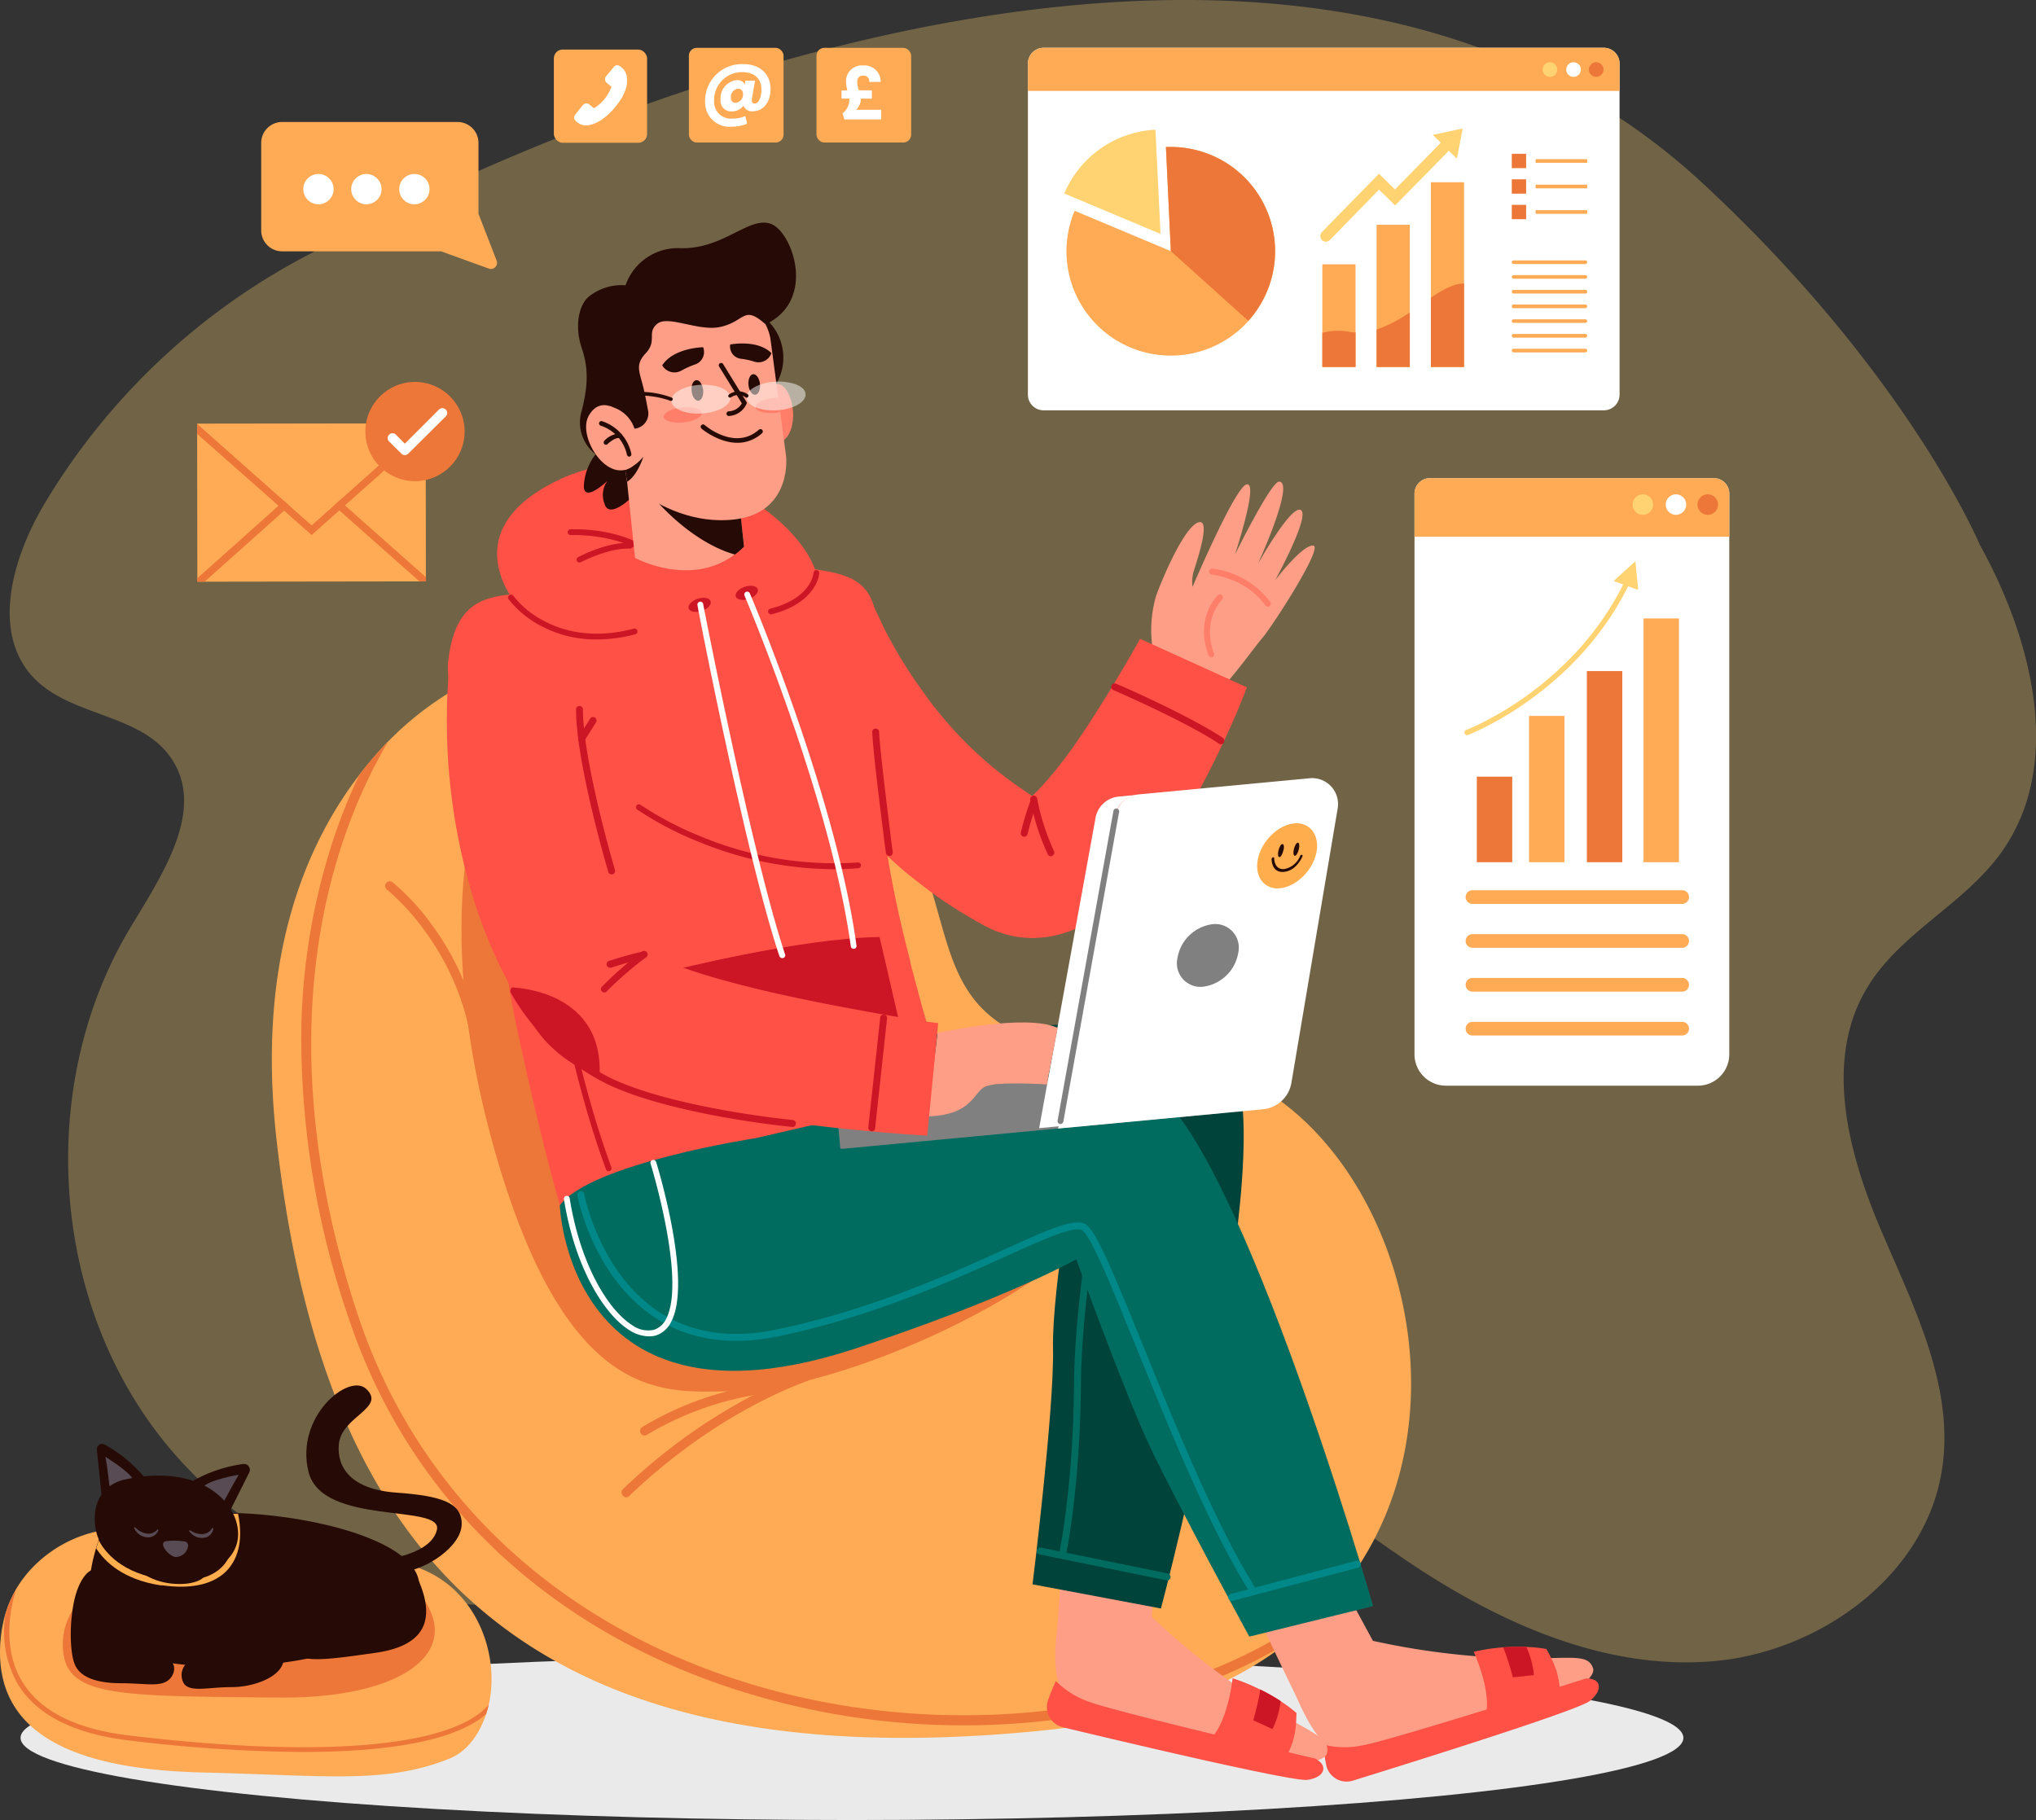 <svg xmlns="http://www.w3.org/2000/svg" viewBox="0 0 298.24 266.63"><rect x="0" y="0" width="298.24" height="266.63" fill="#333333" stroke="none"/><defs><style>.cls-1{isolation:isolate;}.cls-2{opacity:0.3;}.cls-3{fill:#ffd371;}.cls-4{mix-blend-mode:multiply;}.cls-5{fill:#eaeaea;}.cls-6{fill:#fa5;}.cls-7{fill:#ec7738;}.cls-8{fill:#ff5146;}.cls-9{fill:#cc1525;}.cls-10{fill:#ff9e86;}.cls-11{fill:#00433b;}.cls-12{fill:#006c60;}.cls-13{fill:#ff7e6a;}.cls-14{fill:#260a05;}.cls-15{opacity:0.5;}.cls-16{fill:#fff;}.cls-17{fill:#088;}.cls-18{fill:gray;}.cls-19{fill:#ffad4d;}.cls-20{fill:#594b53;}</style></defs><g class="cls-1"><g id="Layer_2" data-name="Layer 2"><g id="Option_1" data-name="Option 1"><g class="cls-2"><path class="cls-3" d="M290,79.79c7.72,13.92,12.4,32.26,3.11,45.16-5.5,7.65-15,11.83-19.75,20-6.15,10.46-2.65,23.88,2.1,35.07s10.74,22.76,9.08,34.82C282.36,230.65,266.71,242,251,243.36s-31.08-5.47-44.26-14.26-25.62-19.93-41.14-22.17c-13.23-1.91-26.47,3.12-38.38,9.27s-23.37,13.57-36.28,17.07C66.18,240,37.86,230,22.52,209.21s-16.76-51.16-3.41-73.34c4.61-7.67,11-17.11,6.08-24.62-4.37-6.74-14.8-6.19-20.3-12-6.29-6.69-3-17.77,1.75-25.66A97.59,97.59,0,0,1,45.57,37.11s133-76.28,204-10.12C279.58,54.88,290,79.79,290,79.79Z"/></g><g class="cls-4"><ellipse class="cls-5" cx="124.8" cy="254.59" rx="121.79" ry="12.04"/></g><path class="cls-6" d="M193.08,236.7a46.67,46.67,0,0,1-4.69,4.1c-8.47,6.5-20.17,11.16-35.71,12.72-79.5,8-105.77-29.34-112.19-86.71-2.86-25.57,3.84-42.44,12.14-53.29.87-1.13,1.76-2.2,2.65-3.21.5-.56,1-1.12,1.55-1.66a47.31,47.31,0,0,1,41.4-13.6c12,2,22.82,8.35,31.63,21.11,14.09,20.41.76,38,41,39.12C201.72,156.18,221.25,208.59,193.08,236.7Z"/><path class="cls-7" d="M71.38,112.81s-9.4,20.11,1.45,57,25.23,34,34.52,34c16.22,0,49.08-15.28,55.5-27.32s-5.69-12.76-28.38-14.54S94.85,104.84,71.38,112.81Z"/><path class="cls-7" d="M91.76,219.35a.67.67,0,0,1-.49-.21.68.68,0,0,1,0-1,83.64,83.64,0,0,1,20.93-14.71,47.52,47.52,0,0,1,9.22-3.53.66.66,0,0,1,.81.51.67.67,0,0,1-.51.81c-.16,0-14.28,3.41-29.52,17.9A.66.66,0,0,1,91.76,219.35Z"/><path class="cls-7" d="M94.44,210.31a.66.66,0,0,1-.56-.3.68.68,0,0,1,.18-.94,46.64,46.64,0,0,1,19.56-6.49.67.67,0,1,1,.15,1.34,46,46,0,0,0-19,6.27A.68.68,0,0,1,94.44,210.31Z"/><path class="cls-7" d="M69.93,154.45a.67.67,0,0,1-.67-.59,37.85,37.85,0,0,0-7-17.44,33.78,33.78,0,0,0-5.59-6.11.67.67,0,0,1-.11-.94.66.66,0,0,1,.94-.12,33.91,33.91,0,0,1,5.83,6.33,39.31,39.31,0,0,1,7.27,18.11.67.67,0,0,1-.59.75Z"/><path class="cls-7" d="M193.08,236.7a46.67,46.67,0,0,1-4.69,4.1c-9.79,5.88-21.72,9.74-34.87,11.25a107.57,107.57,0,0,1-12.31.71,108.81,108.81,0,0,1-33.46-5.25c-27.9-9-48-28.37-56.69-54.44a126.89,126.89,0,0,1-6.93-41.32,93.68,93.68,0,0,1,5.06-29.84,84.09,84.09,0,0,1,3.44-8.39c.87-1.13,1.76-2.2,2.65-3.21.5-.56,1-1.12,1.55-1.66a78.43,78.43,0,0,0-6.32,13.81c-5,14.36-8.71,38.19,1.9,70.16,8.51,25.63,28.32,44.64,55.78,53.53,29.17,9.45,62.91,5.62,84-9.53A.71.71,0,0,1,193.08,236.7Z"/><path class="cls-8" d="M76.5,89.58s-11-11.22,5-19.12,34.82,4.17,37.9,13S76.5,89.58,76.5,89.58Z"/><path class="cls-9" d="M95.6,81.88a.42.42,0,0,1-.28-.1C91,78.05,83.65,78.39,83.58,78.39h0a.42.42,0,0,1-.42-.4.41.41,0,0,1,.4-.45c.31,0,7.72-.36,12.33,3.59a.43.43,0,0,1,0,.6A.43.43,0,0,1,95.6,81.88Z"/><path class="cls-9" d="M84.88,82.41a.42.42,0,0,1-.37-.22.42.42,0,0,1,.18-.57c.21-.11,5.26-2.78,8.85-1.94a.42.42,0,1,1-.19.82c-3.28-.76-8.22,1.84-8.27,1.86A.35.35,0,0,1,84.88,82.41Z"/><path class="cls-10" d="M195.48,230l5.63,10.38a111,111,0,0,0,15.15,2.26c12.51,1,16.22-1,17.1,1.78.69,2.18-8.82,7.1-13.22,7.88s-14,4.72-20.26,5.41-9-7.18-10.4-10-5.86-12.3-5.86-12.3Z"/><path class="cls-8" d="M228.46,247.12a3.54,3.54,0,0,1-.53,2.12,3,3,0,0,1-.22.28c-2.21,2.44-11.08,3.63-11.08,3.63a4.18,4.18,0,0,0,1.15-2.72c.28-2.82-1.07-6.43-1.65-7.84-.16-.38-.26-.6-.26-.6a28.13,28.13,0,0,1,4.31-.66,28.91,28.91,0,0,1,3.42-.06,21.42,21.42,0,0,1,2.91.3s.31.5.68,1.27A11.66,11.66,0,0,1,228.46,247.12Z"/><path class="cls-9" d="M224.69,245.4l-3.07.32s-.41-1.5-.87-2.88c-.19-.56-.39-1.1-.57-1.51a28.91,28.91,0,0,1,3.42-.06,16.39,16.39,0,0,1,.59,1.62A11.75,11.75,0,0,1,224.69,245.4Z"/><path class="cls-8" d="M232.28,245.91s-28.65,9.07-32.5,9.74a12.54,12.54,0,0,1-5.94-.08,25.7,25.7,0,0,0,.44,3.05,3.05,3.05,0,0,0,3.89,2.24c7.66-2.37,33-10.28,34.72-11.68C234.93,247.53,234.49,245.77,232.28,245.91Z"/><path class="cls-10" d="M169.09,227.58l-.37,9.32a110.69,110.69,0,0,0,11.86,9.69c10.26,7.22,14.45,7.42,13.79,10.28-.52,2.22-11.22,1.59-15.4,0s-14.45-3.1-20.17-5.7-4.05-10.77-3.83-13.91.68-10.19.68-10.19Z"/><path class="cls-8" d="M188.75,256.71a3.52,3.52,0,0,1-1.54,1.56,1.85,1.85,0,0,1-.33.12c-3.15,1-11.37-2.55-11.37-2.55a4.2,4.2,0,0,0,2.37-1.74c1.68-2.28,2.38-6.08,2.59-7.59.06-.41.09-.65.09-.65a29,29,0,0,1,4,1.64,28.44,28.44,0,0,1,3,1.7,19.78,19.78,0,0,1,2.35,1.75s0,.59-.06,1.44A11.35,11.35,0,0,1,188.75,256.71Z"/><path class="cls-9" d="M186.39,253.31l-2.8-1.3s.42-1.5.73-2.91c.12-.58.23-1.15.28-1.6a28.44,28.44,0,0,1,3,1.7,13.8,13.8,0,0,1-.32,1.69A11.37,11.37,0,0,1,186.39,253.31Z"/><path class="cls-8" d="M192.65,257.63s-29.25-6.86-32.9-8.25a12.59,12.59,0,0,1-5.07-3.11,26.55,26.55,0,0,0-1.18,2.85,3.06,3.06,0,0,0,2.19,3.92c7.8,1.88,33.62,8,35.82,7.71C194.1,260.37,194.62,258.63,192.65,257.63Z"/><path class="cls-11" d="M179,153.53c-7.42-5.71-34.09-3.36-55-.41-.6,9.47,2.32,1.61.55,10.92,26.09,1.34,33.41,3.39,33.41,3.39s-3.9,21.23-3.71,30.11-3,34.56-3,34.56l18.81,3.54S189.67,161.71,179,153.53Z"/><path class="cls-12" d="M171.12,231.51a.46.46,0,0,1-.26,0l-18.57-3.79a.51.51,0,1,1,.2-1l18.57,3.79a.52.52,0,0,1,.4.6A.54.54,0,0,1,171.12,231.51Z"/><path class="cls-12" d="M155.87,227.9a.52.52,0,0,1-.66-.59c0-.09,2-9.48,2.12-24.64s4.8-38,4.84-38.25a.51.51,0,0,1,1,.2c0,.23-4.71,22.88-4.83,38.06s-2.12,24.75-2.14,24.85A.5.5,0,0,1,155.87,227.9Z"/><path class="cls-10" d="M169.07,98.33c-.69-.92-.19-2.86-.36-4.37a17.75,17.75,0,0,1,.66-6.73c.92-2.53,4-9.82,6.08-10.67s-.13,5.64-.55,7a5.37,5.37,0,0,0-.21,2.41s6.18-14.52,7.89-15-1,8.12-1.66,10.24c0,0,5.26-10.68,6.45-10.65,2.38.06-3.12,12.09-3.12,12.09s4.88-8.76,6.3-7.92S186.79,85,186.79,85s4-5.24,5.57-5.07-6,11.83-7.41,13.49-4.74,6.41-6.89,8.23C176.6,102.85,171.24,101.26,169.07,98.33Z"/><path class="cls-13" d="M186,88.76a.45.45,0,0,0,.07-.59,12.62,12.62,0,0,0-8.47-4.87.45.45,0,0,0-.48.4.45.45,0,0,0,.4.48h0c.05,0,5,.53,7.82,4.5a.45.45,0,0,0,.62.11Z"/><path class="cls-13" d="M177.71,96.19a.44.44,0,0,0,.12-.48C176,90.76,179,87.87,179,87.84a.44.44,0,0,0-.6-.65h0c-.14.13-3.41,3.33-1.37,8.82a.44.44,0,0,0,.57.26A.42.42,0,0,0,177.71,96.19Z"/><path class="cls-8" d="M127.76,88.17v0h0l0,0,0,.09.09.22.22.49c.14.34.3.69.47,1,.33.71.67,1.43,1,2.14.74,1.42,1.51,2.85,2.36,4.24.42.69.85,1.38,1.29,2.06s.89,1.35,1.36,2,.94,1.31,1.43,2,1,1.28,1.48,1.9a56.55,56.55,0,0,0,14.06,12.47c.33.21.66.41,1,.6s.67.39,1,.57l.26.15a3,3,0,0,0-.36-.17,4.83,4.83,0,0,0-.81-.29,5.4,5.4,0,0,0-.88-.15,5.34,5.34,0,0,0-.79,0,3.77,3.77,0,0,0-1,.18.84.84,0,0,0-.3.12,2.84,2.84,0,0,0,.61-.38,16,16,0,0,0,1.24-1.08c.46-.44.94-.94,1.42-1.49,1-1.09,2-2.34,3-3.65,2-2.65,3.88-5.55,5.74-8.54.93-1.49,1.85-3,2.74-4.53.46-.77.91-1.53,1.35-2.3L167,93.58l15.65,7.11-.29.76-.28.71-.56,1.38c-.38.91-.77,1.82-1.17,2.72-.81,1.81-1.65,3.59-2.53,5.37a106,106,0,0,1-6,10.59c-1.16,1.75-2.41,3.5-3.85,5.27-.72.89-1.49,1.77-2.35,2.67a29.78,29.78,0,0,1-2.91,2.7,22.78,22.78,0,0,1-4.07,2.7,16.5,16.5,0,0,1-2.9,1.17,15.46,15.46,0,0,1-3.79.67,13.51,13.51,0,0,1-2.19-.06,14.53,14.53,0,0,1-4.39-1.16c-.34-.15-.66-.32-1-.48l-.36-.2c-.48-.26-1-.52-1.44-.8s-.94-.55-1.41-.84c-.94-.56-1.86-1.16-2.77-1.76s-1.79-1.25-2.66-1.91-1.73-1.33-2.57-2-1.66-1.41-2.46-2.14a71.32,71.32,0,0,1-8.7-9.55c-1.29-1.71-2.51-3.46-3.64-5.27s-2.2-3.63-3.17-5.52c-.49-1-.95-1.9-1.4-2.86s-.88-1.94-1.29-2.93-.79-2-1.15-3c-.18-.52-.36-1-.53-1.58-.09-.28-.17-.55-.26-.84l-.29-1Z"/><path class="cls-9" d="M154.09,125.41a.51.51,0,0,1-.61-.26,34.21,34.21,0,0,1-2.56-8,.51.51,0,0,1,.41-.59.52.52,0,0,1,.59.41,33.29,33.29,0,0,0,2.47,7.71.51.51,0,0,1-.23.68Z"/><path class="cls-9" d="M150.19,122.56a.57.57,0,0,1-.29,0,.51.51,0,0,1-.36-.62,39.1,39.1,0,0,1,1.46-4.76.5.5,0,0,1,.67-.23.51.51,0,0,1,.24.68,39.63,39.63,0,0,0-1.39,4.56A.52.52,0,0,1,150.19,122.56Z"/><path class="cls-9" d="M179,109a.49.49,0,0,1-.44-.06c-5-3.32-15.32-7.78-15.42-7.82a.51.51,0,1,1,.4-.93c.1,0,10.48,4.54,15.58,7.9a.52.52,0,0,1,.14.71A.56.56,0,0,1,179,109Z"/><path class="cls-8" d="M127.9,88.48c1.34,4-.87,13.85,1.27,31.12q.24,1.89.54,3.93c.2,1.27.42,2.59.66,3.94s.48,2.56.75,3.9c.24,1.16.5,2.36.78,3.59s.6,2.54.93,3.86c.09.37.2.77.31,1.2,0,.1.05.21.08.32s.05.19.07.29l.06.22,0,.16c0,.09.05.19.08.29a.09.09,0,0,0,0,0l.09.36,0,0c0,.1,0,.21.08.31.13.49.26,1,.4,1.52,0,.13.07.27.11.4s.09.36.14.54c.09.35.19.71.29,1.08l.15.56.33,1.21.06.22c.27,1,.55,2,.83,3,.13.46.26.93.4,1.4s.32,1.13.49,1.71c.24.84.48,1.69.73,2.53l.31,1.08c.1.32.2.64.29,1l.35,1.16.23.77.15.48.29,1c.1.31.19.63.29.94s.14.44.2.66.13.38.19.57a1,1,0,0,0,0,.16c0,.11.07.22.1.33s.14.45.22.67.16.52.25.77c.66,2.06,1.32,4,1.93,5.62-4.56,5.25-12.31,9.82-21.43,12.58l-5-3.29L111.73,186a56.13,56.13,0,0,1-27.22-2.41c-2.91-5.93-7.69-27.69-9.05-34.21-.26-1.29-.51-2.59-.73-3.9a170.31,170.31,0,0,1-2-19.32c0-.37,0-.73-.07-1.1V125c-.42-5.63-7.78-22.24-7-28.21C67.05,84.9,74.6,88,81.4,86.19a29.85,29.85,0,0,0,5.65-2.13c.64-.33,1.22-.65,1.75-1l.62-.39a21.83,21.83,0,0,0,3.27-2.53l15.43-1.61a11.75,11.75,0,0,0,5.23,3.51c.21.07.42.15.63.21l1,.27C120.39,84,126.16,83.19,127.9,88.48Z"/><path class="cls-9" d="M89.16,171.59a.42.42,0,0,1-.39-.28C80.32,148.64,76,109.49,75.91,109.1a.43.43,0,0,1,.37-.47.44.44,0,0,1,.47.38c0,.39,4.4,39.44,12.81,62a.42.42,0,0,1-.25.54A.4.4,0,0,1,89.16,171.59Z"/><path class="cls-9" d="M104.09,88.08c.17.49-.42,1.13-1.31,1.42s-1.74.13-1.9-.36.42-1.12,1.31-1.42S103.93,87.59,104.09,88.08Z"/><path class="cls-9" d="M111,86.32c.16.49-.43,1.13-1.32,1.42s-1.74.13-1.9-.36.43-1.12,1.32-1.42S110.83,85.83,111,86.32Z"/><path class="cls-9" d="M112.94,90a.43.43,0,0,1-.41-.32.41.41,0,0,1,.31-.51c6-1.53,6.32-5.11,6.33-5.26a.44.44,0,0,1,.46-.39A.43.43,0,0,1,120,84c0,.18-.4,4.33-7,6Z"/><path class="cls-9" d="M122.09,127.34a52.77,52.77,0,0,1-19.42-3.89,49,49,0,0,1-9.33-4.85.42.42,0,1,1,.49-.69,48.71,48.71,0,0,0,9.18,4.77,50.87,50.87,0,0,0,22.65,3.67.43.43,0,0,1,.46.39.43.43,0,0,1-.39.45C124.49,127.29,123.28,127.34,122.09,127.34Z"/><path class="cls-9" d="M98.06,142.27s19-4.83,30.78-5l3.62,15.64s-18.73,3.15-30.58,5.21Z"/><path class="cls-9" d="M87.42,93.68a17.16,17.16,0,0,1-8.35-2.08,14.47,14.47,0,0,1-4.57-3.82.42.42,0,0,1,.7-.48h0a13.62,13.62,0,0,0,4.32,3.58c2.65,1.46,7.11,2.85,13.32,1.22a.42.42,0,0,1,.22.82A22.18,22.18,0,0,1,87.42,93.68Z"/><path class="cls-14" d="M136,150.6c-.28-1-.56-2-.83-3C135.42,148.57,135.7,149.57,136,150.6Z"/><path class="cls-14" d="M134.61,145.61c-.1-.37-.2-.73-.29-1.08C134.42,144.88,134.51,145.24,134.61,145.61Z"/><path class="cls-9" d="M130.44,125.39l-.1,0a.51.51,0,0,1-.57-.44c-.92-7.06-1.94-15.45-2-17.81a.51.51,0,0,1,1,0c.09,2.34,1.11,10.69,2,17.73A.51.51,0,0,1,130.44,125.39Z"/><path class="cls-14" d="M112,46.57a7.57,7.57,0,0,1,1.68,9.71S111.91,49.43,112,46.57Z"/><path class="cls-14" d="M92.38,73s-3.17,3.08-3.82.81A3.48,3.48,0,0,1,89,70.43s-3.43,3.29-3.48.81a8.23,8.23,0,0,1,1.73-4.69,5.87,5.87,0,0,1-2.14-6c1-3.73,1.16-6.46.12-9.51s-.56-6.2,1-7.57a7.76,7.76,0,0,1,5.4-1.68,8.12,8.12,0,0,1,8.07-5.43c6.38.15,10.09-4.82,13.3-3.53s6.9,11.91-1.75,15.06C111.21,47.84,94.08,59.33,92.38,73Z"/><path class="cls-10" d="M108.56,76.06l.42,4a12.62,12.62,0,0,1-1.32,1.15c-6.55,4.93-14.64.52-14.64.52l-1.46-14,15,7.28Z"/><path class="cls-14" d="M108.52,75.71l.46,4.38a12.62,12.62,0,0,1-1.32,1.15c-6.2-1.74-11.18-7.53-11.18-7.53l10,1.37Z"/><path class="cls-13" d="M111.73,57.69s2-2.94,3.58-.37,1.15,8.14-2.42,7.61Z"/><path class="cls-10" d="M115.16,66.91s.88,8.33-7.78,9.21S92.2,70.86,91.86,70.58h0l-.27-1.74-1.44-9L89.37,55s-2-8.63,6.12-11.09c6-1.8,11.75-1.39,15,1.48l.3.29a7.45,7.45,0,0,1,2.06,3.9L114,58.25l.29,2.13Z"/><path class="cls-14" d="M90.14,59.8a4.82,4.82,0,0,1,2.8,3h0a2.23,2.23,0,0,0,2-2.61c-.14-.74-.31-1.63-.52-2.63-.61-3-1.57-3.94.17-5.81s.1-3,1.68-4.31,6,1.12,9.17.47c3.74-.78,3.42-3.32,6.68-.41A7.64,7.64,0,0,0,107,41.91c-4.25-1.18-16.2-.14-18,5.56S90.14,59.8,90.14,59.8Z"/><path class="cls-14" d="M97,53.52h0a2.08,2.08,0,0,0,2.82.77,12.16,12.16,0,0,1,2-.9A1.92,1.92,0,0,0,103,50.87h0S98.7,50.92,97,53.52Z"/><path class="cls-14" d="M113,51.73h0A2,2,0,0,1,110.55,53a10.66,10.66,0,0,0-2-.44,1.81,1.81,0,0,1-1.59-2.09h0S110.92,49.67,113,51.73Z"/><path class="cls-13" d="M102.8,60.5c.06.6-1.14,1.23-2.68,1.39s-2.84-.2-2.9-.81,1.13-1.23,2.67-1.39S102.73,59.89,102.8,60.5Z"/><path class="cls-13" d="M114.27,60.38l-.67.1c-1.54.16-2.84-.2-2.9-.81s1.13-1.23,2.67-1.39l.61,0Z"/><path class="cls-14" d="M103,57.11c.08.83-.22,1.55-.69,1.59s-.91-.58-1-1.42.22-1.54.69-1.59S102.87,56.28,103,57.11Z"/><path class="cls-14" d="M111.32,56.23c.09.84-.22,1.55-.68,1.6s-.92-.59-1-1.42.22-1.55.68-1.59S111.24,55.4,111.32,56.23Z"/><path class="cls-14" d="M108.6,64.84c-3,.32-5.81-2-5.84-2.06a.34.34,0,1,1,.45-.52c.18.15,4.46,3.78,7.94.7a.36.36,0,0,1,.49,0,.35.35,0,0,1,0,.49A5.37,5.37,0,0,1,108.6,64.84Z"/><path class="cls-14" d="M94.22,66.92c0,.1-.86,2.75-2.36,3.66h0l-.27-1.74A6,6,0,0,0,94.22,66.92Z"/><path class="cls-10" d="M92.09,61.3s-3.79-4.13-5.87-.36c-1.7,3.11,2.88,10.26,6.59,7.25Z"/><path class="cls-14" d="M92.22,66.9a.36.36,0,0,1-.38-.27A5.76,5.76,0,0,0,88,62.36a.34.34,0,0,1,.18-.66,6.44,6.44,0,0,1,4.3,4.78.34.34,0,0,1-.27.41Z"/><path class="cls-14" d="M88.8,65.15a.37.37,0,0,1-.28-.09.36.36,0,0,1,0-.49,3.35,3.35,0,0,1,2.31-1.07.35.35,0,0,1,.29.39.34.34,0,0,1-.39.29c-.61-.09-1.45.6-1.72.87A.3.3,0,0,1,88.8,65.15Z"/><path class="cls-14" d="M106.8,60.94a.34.34,0,0,1-.38-.3.35.35,0,0,1,.31-.38,2.34,2.34,0,0,0,1.94-1.17c-1.66-2.67-3.31-5.37-3.33-5.39a.35.35,0,0,1,.11-.48.34.34,0,0,1,.48.12s1.73,2.82,3.42,5.55a.33.33,0,0,1,0,.29A3,3,0,0,1,106.8,60.94Z"/><g class="cls-15"><path class="cls-16" d="M107,58.22c.07,1.15-1.81,2.21-4.2,2.36s-4.39-.68-4.46-1.84,1.81-2.21,4.2-2.36S106.89,57.06,107,58.22Z"/></g><g class="cls-15"><path class="cls-16" d="M118,57.75c.07,1.16-1.81,2.22-4.2,2.36s-4.39-.68-4.46-1.83,1.81-2.22,4.2-2.36S118,56.59,118,57.75Z"/></g><path class="cls-14" d="M109.4,58.27a.27.27,0,0,1-.17-.06,1.88,1.88,0,0,0-2.16,0,.25.25,0,0,1-.28-.42,2.35,2.35,0,0,1,2.78,0,.26.26,0,0,1,0,.36A.25.25,0,0,1,109.4,58.27Z"/><path class="cls-14" d="M89.15,59.43a.23.23,0,0,1-.2-.1A.24.24,0,0,1,89,59c3.82-3,9.2-.83,9.43-.74a.26.26,0,0,1-.2.47s-5.33-2.12-8.92.67A.27.27,0,0,1,89.15,59.43Z"/><path class="cls-12" d="M82,176.58s1.19,34.83,43.24,21c22.46-7.41,32.42-13.1,32.42-13.1s7.08,19.65,10.89,27.67S183,239.76,183,239.76l18.14-4.47S180,161.76,166.93,158.65s-28.7,1.84-56.31,8.1C110.62,166.75,86.5,170.44,82,176.58Z"/><path class="cls-17" d="M183.47,233.16a.5.5,0,0,1-.59-.22c-5.86-9.47-11.67-23.83-16.35-35.36-2-4.86-3.66-9.05-5.08-12.18-1.92-4.25-2.7-5.09-3-5.22-1.3-.56-5.58,1.38-11,3.82-7.84,3.55-19.69,8.91-33.47,11.77-7.07,1.46-13.2.5-18.2-2.86-8.91-6-11.11-17.31-11.2-17.79a.5.5,0,0,1,1-.19c0,.12,2.22,11.41,10.78,17.15,4.77,3.2,10.63,4.1,17.42,2.69,13.67-2.83,25.46-8.16,33.26-11.69,6.3-2.85,10.1-4.56,11.81-3.83,1.56.67,4,6.61,8.62,17.95,4.66,11.5,10.46,25.81,16.27,35.21a.5.5,0,0,1-.16.7Z"/><path class="cls-17" d="M198.91,229.66h0l-18.34,4.85a.51.51,0,0,1-.26-1l18.34-4.85a.51.51,0,0,1,.29,1Z"/><rect class="cls-18" x="122.63" y="158.38" width="56.26" height="7.33" rx="0.19" transform="translate(-14.55 14.87) rotate(-5.39)"/><path class="cls-16" d="M185,162.51a4.67,4.67,0,0,0,4.17-3.88l6.78-40.21a3.8,3.8,0,0,0-4.1-4.41l-25.08,2.37a3.78,3.78,0,0,0-3.37,3.09L155,165.33Z"/><path class="cls-16" d="M168.64,154.38l-.46,1.83,1.7-.13-.29,2.16-2,.15-.51,2-2.26.18.51-2-1.39.11-.51,2-2.25.18.51-2L160,159l.29-2.16,2-.15.46-1.83L161,155l.3-2.16,2-.15.51-2,2.25-.17-.51,2,1.4-.1.51-2,2.25-.17-.51,2,1.7-.14-.3,2.17Zm-2.25.17-1.39.11-.46,1.83,1.39-.11Z"/><path class="cls-19" d="M192.81,125c-.59,2.63-3,4.92-5.33,5.13s-3.79-1.76-3.2-4.38,3-4.92,5.32-5.13S193.39,122.42,192.81,125Z"/><path class="cls-14" d="M188,124.57c-.12.52-.38,1-.58,1s-.28-.39-.16-.92.38-1,.58-1S188.16,124,188,124.57Z"/><path class="cls-14" d="M190.27,124.37c-.12.53-.38,1-.59,1s-.27-.4-.16-.92.38-1,.59-1S190.38,123.85,190.27,124.37Z"/><path class="cls-14" d="M188.06,127.73c-1.83.16-1.79-1.85-1.79-1.87a.29.29,0,0,1,.19-.26.14.14,0,0,1,.19.14c0,.07,0,1.71,1.5,1.57a3.13,3.13,0,0,0,2.29-1.9.28.28,0,0,1,.25-.18c.1,0,.14.12.09.24S189.9,127.57,188.06,127.73Z"/><path class="cls-16" d="M163.35,119.48,155.08,165l-2.86.27,8.26-45.47a3.8,3.8,0,0,1,3.38-3.1l2.86-.27A3.78,3.78,0,0,0,163.35,119.48Z"/><path class="cls-18" d="M155.34,164.66h-.07a.43.43,0,0,1-.35-.49l8.18-45.38a.42.42,0,0,1,.83.15l-8.17,45.38A.44.44,0,0,1,155.34,164.66Z"/><path class="cls-18" d="M172.47,140.4a3.45,3.45,0,0,0,3.85,4.14,6,6,0,0,0,5.07-5,3.45,3.45,0,0,0-3.85-4.14A6,6,0,0,0,172.47,140.4Z"/><path class="cls-10" d="M137.33,151.33s13-2.91,17.61-.74l-1.6,8.28s-7.35-.51-9.07.34-1.81,4.15-8.41,4.34Z"/><path class="cls-8" d="M135.89,149.69l-1.53-.24-3.07-.51q-3.07-.51-6.14-1.09c-4.09-.75-8.14-1.57-12.11-2.47q-3-.69-5.88-1.46c-1.92-.51-3.81-1.06-5.6-1.65a47.5,47.5,0,0,1-4.92-1.9,17.4,17.4,0,0,1-1.75-.94h0l-.06-.1c-.23-.37-.45-.76-.67-1.14-.43-.77-.86-1.54-1.25-2.34-.79-1.58-1.49-3.23-2.13-4.9a61,61,0,0,1-2.9-10.5c-.34-1.81-.6-3.64-.8-5.48s-.33-3.71-.39-5.58-.07-3.73,0-5.58c0-.92.09-1.83.16-2.73,0-.45.07-.89.12-1.31l.06-.62,0-.41L66,95.45l0,.38,0,.27-.06.52-.11,1c-.06.63-.12,1.25-.17,1.87-.08,1.23-.14,2.45-.17,3.66q-.09,3.62.09,7.21a89.31,89.31,0,0,0,1.94,14.31c.26,1.19.54,2.37.85,3.55s.67,2.35,1,3.52c.74,2.33,1.6,4.64,2.56,6.92.9,2.08,1.9,4.14,3,6.15l.29.53c.61,1.09,1.25,2.16,1.92,3.22.34.53.67,1.05,1,1.57l.26.39.13.2.26.37a15.7,15.7,0,0,0,1.41,1.71c.46.48.91.9,1.33,1.26s.84.68,1.24,1A24.85,24.85,0,0,0,85,156.44c1,.56,2,1,2.86,1.42.38.17.75.32,1.12.47,1.26.52,2.46.94,3.65,1.33s2.34.73,3.49,1c2.3.62,4.55,1.14,6.78,1.6s4.43.86,6.63,1.23c4.4.72,8.77,1.29,13.13,1.77q3.27.34,6.54.63l3.28.26,1.64.11,1.7.11,1.61-16.48ZM94.47,139.11s0,0,0,0l.18.15.07.07A1.63,1.63,0,0,1,94.47,139.11Z"/><path class="cls-9" d="M87.81,157.86c-.91-.4-1.85-.86-2.86-1.42A24.85,24.85,0,0,1,82.7,155c-.4-.29-.81-.61-1.24-1s-.87-.78-1.33-1.26a15.7,15.7,0,0,1-1.41-1.71l-.26-.37-.13-.2-.26-.39c-.36-.52-.69-1-1-1.57-.67-1.06-1.31-2.13-1.92-3.22l-.29-.53.17-.08S88.62,144.9,87.81,157.86Z"/><path class="cls-9" d="M116.23,165.09a.68.68,0,0,1-.21,0c-.17,0-17.28-1.68-26.87-6.18a33.27,33.27,0,0,1-14.37-13.54.51.51,0,0,1,.9-.46A32.88,32.88,0,0,0,89.58,158c9.43,4.42,26.37,6.06,26.54,6.08a.51.51,0,0,1,.46.55A.52.52,0,0,1,116.23,165.09Z"/><path class="cls-9" d="M88.68,145.37a.51.51,0,0,1-.5-.11.5.5,0,0,1,0-.72,52.22,52.22,0,0,1,5.91-5.16.51.51,0,0,1,.61.81,52.62,52.62,0,0,0-5.79,5A.49.49,0,0,1,88.68,145.37Z"/><path class="cls-9" d="M94.3,140.45h-.06c-2,.43-4.67,1.29-4.7,1.3a.51.51,0,1,1-.31-1h0c.11,0,2.73-.88,4.8-1.32a.51.51,0,0,1,.27,1Z"/><path class="cls-9" d="M89.74,128.08h0a.5.5,0,0,1-.63-.34c-.2-.65-4.73-16.06-4.73-23.81a.5.5,0,0,1,.5-.51.51.51,0,0,1,.51.51c0,7.61,4.64,23.36,4.69,23.52A.51.51,0,0,1,89.74,128.08Z"/><path class="cls-9" d="M85.35,108.72a.51.51,0,0,1-.43-.06.49.49,0,0,1-.16-.69l1.66-2.65a.51.51,0,1,1,.86.54l-1.66,2.64A.52.52,0,0,1,85.35,108.72Z"/><path class="cls-9" d="M127.86,165.72a.53.53,0,0,1-.22,0,.51.51,0,0,1-.45-.56l1.74-16a.51.51,0,1,1,1,.11l-1.74,16A.5.5,0,0,1,127.86,165.72Z"/><path class="cls-16" d="M114.57,140.36a.43.43,0,0,1-.4-.29c-4.9-14.62-12-51.06-12-51.43a.42.42,0,0,1,.34-.49.41.41,0,0,1,.49.33c.07.37,7.14,36.75,12,51.33a.41.41,0,0,1-.26.53A.34.34,0,0,1,114.57,140.36Z"/><path class="cls-16" d="M125.05,139a.42.42,0,0,1-.42-.36c-3-21.78-15.44-51.09-15.57-51.38a.42.42,0,0,1,.78-.33c.13.29,12.63,29.71,15.62,51.59a.42.42,0,0,1-.36.48Z"/><path class="cls-16" d="M95,195.77a5.42,5.42,0,0,1-2.85-.93c-3.59-2.25-7.94-9.06-9.55-19.22a.43.43,0,0,1,.84-.13c1.57,9.89,5.73,16.49,9.16,18.64a3.94,3.94,0,0,0,3.2.68,3,3,0,0,0,1.76-1.56c3-5.63-2.21-22.61-2.26-22.78a.42.42,0,0,1,.28-.53.43.43,0,0,1,.53.28c.22.71,5.35,17.48,2.2,23.43a3.81,3.81,0,0,1-2.26,2A3.7,3.7,0,0,1,95,195.77Z"/><path class="cls-6" d="M71.59,249.73c-.11.47-.24.93-.38,1.38-1,3-2.82,5.48-5.3,6.49-9.38,3.81-18.2,2.49-36.15,2.07s-31.28-5.17-29.62-20a19.11,19.11,0,0,1,.66-3.27,16.47,16.47,0,0,1,1.58-3.64h0A16.94,16.94,0,0,1,5,229.4a18.75,18.75,0,0,1,19.41-4.46c6.71,2.3,18.57,3.42,30.92,3.66C68.59,228.87,73.55,241.26,71.59,249.73Z"/><path class="cls-7" d="M71.59,249.73c-.11.47-.24.93-.38,1.38-3.19,2.78-9.18,4.53-17.86,5.22-2.73.22-5.73.33-9,.33a220.07,220.07,0,0,1-25.69-1.72c-8-1-13.48-3.8-16.17-8.43A15.73,15.73,0,0,1,.8,236.45a16.47,16.47,0,0,1,1.58-3.64c-.7,2.14-2.23,8.21.76,13.35,2.58,4.42,7.84,7.13,15.65,8.07C47,257.62,66.2,256,71.59,249.73Z"/><path class="cls-7" d="M18,231.44a9.51,9.51,0,0,0-8.69,10.93l.06.32c1.19,5.95,9.19,5.77,31.4,6,17.39.16,26.33-6.06,21.71-13.75C58.75,228.81,29.69,230.49,18,231.44Z"/><path class="cls-14" d="M59.9,235.94C51.81,246,18.8,246.58,14.47,239c-2.11-3.68-1.53-8.38-.38-12.25.13-.4.25-.8.38-1.19a36.14,36.14,0,0,1,2.69-6s-.14,3.59,12,2.3a40.12,40.12,0,0,1,4.68-.19l1,0C48,222.11,66.9,227.23,59.9,235.94Z"/><path class="cls-19" d="M33.38,229.93c-1.91,2.13-5.22,2.93-9.57,2.32l-.29,0c-5.49-.85-8.17-3.46-9.43-5.42.13-.4.25-.8.38-1.19.94,1.81,3.4,4.88,9.47,5.73,4,.56,7.06-.13,8.75-2,1.52-1.7,1.92-4.32,1.18-7.61l1,0C35.57,225.21,35.08,228,33.38,229.93Z"/><path class="cls-14" d="M55.33,228.6s7.75-.57,8.67-4.48-16.86-.48-18.82-8.54,5.9-14.47,8.45-12.12c3,2.8-3.6,4-4,8.13-.3,3.44,1.83,6.61,8.45,7.08s9.58,1.51,9.55,4.58c0,3.35-5.39,6.8-8.65,7S55.33,228.6,55.33,228.6Z"/><path class="cls-14" d="M21.32,216.62a20.6,20.6,0,0,0-6-5,.77.77,0,0,0-1.13.76l.71,6.86S20.24,219.72,21.32,216.62Z"/><path class="cls-20" d="M16.18,218.43c-.31-1.56-.38-3.19-.74-5,0,0,4,2.41,4.28,3.73C19.72,217.14,17.49,218.83,16.18,218.43Z"/><path class="cls-14" d="M28.34,216.9a20.82,20.82,0,0,1,7.3-2.43.86.86,0,0,1,.87,1.24l-2.83,5.65S28.23,220.18,28.34,216.9Z"/><path class="cls-20" d="M32.48,220.45c.85-1.33,1.51-2.83,2.51-4.41,0,0-4.64.78-5.34,1.92C29.65,218,31.11,220.35,32.48,220.45Z"/><path class="cls-14" d="M18.32,216.74s-4.78.73-4.42,6.34,5.82,6.21,5.82,6.21,1,1.8,4.34,2.53c2.16.47,5.37.32,6.19-1.27,0,0,4.69-1.72,4.63-5.89C34.82,220,29.24,214.34,18.32,216.74Z"/><path class="cls-14" d="M13.46,230s1.95,8,3.59,9.6a9.18,9.18,0,0,0,5.69,2.82c3.68.45,3,2.9,1.9,3.74-1.27,1-3.52.43-6.9.43-2.93,0-5.68-.59-6.67-2.51s-.92-7.61.13-10.81C11.85,231.3,12.76,230.27,13.46,230Z"/><path class="cls-14" d="M38.19,230.52s-1.95,8-3.59,9.61A9.69,9.69,0,0,1,28.91,243a2.4,2.4,0,0,0-1.9,3.74c1.07,1.19,3.52.42,6.9.42,2.93,0,6.38-1.17,7.37-3.09s.22-7-.83-10.22C39.8,231.83,38.89,230.8,38.19,230.52Z"/><path class="cls-14" d="M54.53,228.94s5.15-1.23,6.81,2.65c2.61,6.1.53,9.59-6.43,10.56S40,244.43,46,239.48A32.9,32.9,0,0,0,54.53,228.94Z"/><path class="cls-20" d="M26.81,225.8a9,9,0,0,0-2.63,0c-.93.42.57,2.16,1.52,2.3a1.86,1.86,0,0,0,1.86-1.69A.66.66,0,0,0,26.81,225.8Z"/><path class="cls-20" d="M27.88,224.2a.1.1,0,0,0-.13.16,2.27,2.27,0,0,0,2.2.92,1.58,1.58,0,0,0,1.29-1.3.1.1,0,0,0-.19-.07,1.71,1.71,0,0,1-1.47.83A3,3,0,0,1,27.88,224.2Z"/><path class="cls-20" d="M19.83,223.78a.1.1,0,0,0-.16.12,2.26,2.26,0,0,0,2,1.32,1.6,1.6,0,0,0,1.51-1,.1.1,0,0,0-.17-.11,1.68,1.68,0,0,1-1.61.54A3,3,0,0,1,19.83,223.78Z"/><path class="cls-16" d="M237.24,9.32V57.8a2.3,2.3,0,0,1-2.3,2.31H152.88a2.3,2.3,0,0,1-2.31-2.31V9.32A2.31,2.31,0,0,1,152.88,7h82.06A2.31,2.31,0,0,1,237.24,9.32Z"/><path class="cls-6" d="M186.78,36.79a15.28,15.28,0,1,1-29.36-5.91l14.09,5.91-.72-15.26h.72A15.27,15.27,0,0,1,186.78,36.79Z"/><path class="cls-3" d="M169.26,19a15.34,15.34,0,0,0-13.36,9.35L170,34.27Z"/><rect class="cls-7" x="221.45" y="26.27" width="2.1" height="2.1"/><rect class="cls-6" x="224.94" y="27.06" width="7.56" height="0.53" rx="0.02"/><rect class="cls-7" x="221.45" y="22.53" width="2.1" height="2.1"/><rect class="cls-6" x="224.94" y="23.32" width="7.56" height="0.53" rx="0.02"/><rect class="cls-7" x="221.45" y="30.01" width="2.1" height="2.1"/><rect class="cls-6" x="224.94" y="30.79" width="7.56" height="0.53" rx="0.02"/><path class="cls-6" d="M232.24,38.68H221.71a.27.27,0,0,1-.26-.27h0a.26.26,0,0,1,.26-.26h10.53a.26.26,0,0,1,.26.26h0A.27.27,0,0,1,232.24,38.68Z"/><path class="cls-6" d="M232.24,40.83H221.71a.26.26,0,0,1-.26-.26h0a.26.26,0,0,1,.26-.26h10.53a.26.26,0,0,1,.26.26h0A.26.26,0,0,1,232.24,40.83Z"/><path class="cls-6" d="M232.24,43H221.71a.26.26,0,0,1-.26-.26h0a.27.27,0,0,1,.26-.27h10.53a.27.27,0,0,1,.26.27h0A.26.26,0,0,1,232.24,43Z"/><path class="cls-6" d="M232.24,45.15H221.71a.27.27,0,0,1-.26-.27h0a.26.26,0,0,1,.26-.26h10.53a.26.26,0,0,1,.26.26h0A.27.27,0,0,1,232.24,45.15Z"/><path class="cls-6" d="M232.24,47.3H221.71a.26.26,0,0,1-.26-.26h0a.26.26,0,0,1,.26-.26h10.53a.26.26,0,0,1,.26.26h0A.26.26,0,0,1,232.24,47.3Z"/><path class="cls-6" d="M232.24,49.46H221.71a.26.26,0,0,1-.26-.26h0a.27.27,0,0,1,.26-.27h10.53a.27.27,0,0,1,.26.27h0A.26.26,0,0,1,232.24,49.46Z"/><path class="cls-6" d="M232.24,51.62H221.71a.27.27,0,0,1-.26-.27h0a.26.26,0,0,1,.26-.26h10.53a.26.26,0,0,1,.26.26h0A.27.27,0,0,1,232.24,51.62Z"/><path class="cls-6" d="M237.24,9.32v4H150.57v-4A2.31,2.31,0,0,1,152.88,7h82.06A2.31,2.31,0,0,1,237.24,9.32Z"/><path class="cls-3" d="M228.11,10.19a1.07,1.07,0,1,1-1.06-1.07A1.06,1.06,0,0,1,228.11,10.19Z"/><path class="cls-16" d="M231.57,10.19a1.07,1.07,0,1,1-1.06-1.07A1.06,1.06,0,0,1,231.57,10.19Z"/><path class="cls-7" d="M234.89,10.19a1.07,1.07,0,1,1-1.07-1.07A1.07,1.07,0,0,1,234.89,10.19Z"/><path class="cls-7" d="M186.78,36.79A15.25,15.25,0,0,1,182.85,47L171.51,36.79l-.72-15.26h.72A15.27,15.27,0,0,1,186.78,36.79Z"/><rect class="cls-6" x="201.65" y="32.93" width="4.86" height="20.83"/><path class="cls-7" d="M201.65,48.27a19,19,0,0,0,4.86-2.51v8h-4.86Z"/><rect class="cls-6" x="193.7" y="38.72" width="4.86" height="15.05"/><path class="cls-7" d="M197.67,48.62a6.84,6.84,0,0,0,.9.08v5.06H193.7v-5A8.85,8.85,0,0,1,197.67,48.62Z"/><rect class="cls-6" x="209.6" y="26.7" width="4.86" height="27.06"/><path class="cls-7" d="M214.46,41.53V53.76H209.6V43.61C211.33,42.44,212.94,41.53,214.46,41.53Z"/><path class="cls-3" d="M214.26,18.82l-4.38.94,1.17,1.15-6.71,6.85L202,25.45,193.64,34a.82.82,0,0,0,0,1.16h0a.82.82,0,0,0,1.17,0L202,27.78l2.36,2.31,7.87-8,1.18,1.16Z"/><rect class="cls-6" x="28.9" y="62.06" width="33.48" height="23.13" transform="translate(-0.11 0.07) rotate(-0.08)"/><polygon class="cls-7" points="28.89 62.09 28.89 63.57 45.65 78.38 62.37 63.52 62.36 62.04 45.65 76.95 28.89 62.09"/><polygon class="cls-7" points="48.87 74.03 61.43 85.16 62.4 85.16 62.4 84.57 49.59 73.21 48.87 74.03"/><polygon class="cls-7" points="28.92 84.7 28.92 85.21 29.98 85.21 42.5 74.03 41.78 73.22 28.92 84.7"/><polygon class="cls-6" points="62.36 62.04 45.65 76.95 28.89 62.09 62.36 62.04"/><circle class="cls-7" cx="60.79" cy="63.22" r="7.27"/><path class="cls-16" d="M59.3,66.67h0a.71.71,0,0,1-.5-.21L57,64.68a.69.69,0,0,1,0-1,.7.7,0,0,1,1,0L59.3,65l5-5a.72.72,0,0,1,1,0,.7.7,0,0,1,0,1L59.8,66.46A.75.75,0,0,1,59.3,66.67Z"/><path class="cls-16" d="M253.31,154.45V72.32A2.26,2.26,0,0,0,251,70.05H209.47a2.27,2.27,0,0,0-2.27,2.27v82.13a4.6,4.6,0,0,0,4.6,4.6h36.91A4.6,4.6,0,0,0,253.31,154.45Z"/><path class="cls-6" d="M246.41,132.42H215.69a1,1,0,0,1-1-1h0a1,1,0,0,1,1-1h30.72a1,1,0,0,1,1,1h0A1,1,0,0,1,246.41,132.42Z"/><path class="cls-6" d="M246.41,138.85H215.69a1,1,0,0,1-1-1h0a1,1,0,0,1,1-1h30.72a1,1,0,0,1,1,1h0A1,1,0,0,1,246.41,138.85Z"/><path class="cls-6" d="M246.41,145.27H215.69a1,1,0,0,1-1-1h0a1,1,0,0,1,1-1h30.72a1,1,0,0,1,1,1h0A1,1,0,0,1,246.41,145.27Z"/><path class="cls-6" d="M246.41,151.7H215.69a1,1,0,0,1-1-1h0a1,1,0,0,1,1-1h30.72a1,1,0,0,1,1,1h0A1,1,0,0,1,246.41,151.7Z"/><path class="cls-6" d="M253.31,72.32v6.31H207.2V72.32a2.27,2.27,0,0,1,2.27-2.27H251A2.26,2.26,0,0,1,253.31,72.32Z"/><path class="cls-3" d="M242.15,73.92a1.5,1.5,0,1,1-1.5-1.5A1.5,1.5,0,0,1,242.15,73.92Z"/><path class="cls-16" d="M247,73.92a1.5,1.5,0,1,1-1.5-1.5A1.5,1.5,0,0,1,247,73.92Z"/><path class="cls-7" d="M251.66,73.92a1.5,1.5,0,1,1-1.5-1.5A1.5,1.5,0,0,1,251.66,73.92Z"/><rect class="cls-7" x="216.33" y="113.78" width="5.19" height="12.53"/><rect class="cls-6" x="223.98" y="104.88" width="5.19" height="21.43"/><rect class="cls-7" x="232.45" y="98.31" width="5.19" height="28"/><rect class="cls-6" x="240.75" y="90.6" width="5.19" height="35.71"/><polygon class="cls-3" points="236.38 85.11 239.97 86.43 239.56 82.22 236.38 85.11"/><path class="cls-3" d="M214.9,107.69a.38.38,0,0,1-.36-.25.38.38,0,0,1,.23-.5c.15-.06,15.76-6,23.38-22.11a.38.38,0,0,1,.51-.19.39.39,0,0,1,.19.52c-7.75,16.37-23.65,22.45-23.81,22.51A.34.34,0,0,1,214.9,107.69Z"/><path class="cls-6" d="M38.26,20.94V33.76a3.07,3.07,0,0,0,3.07,3.06H64.61l7,2.53a.9.9,0,0,0,1.14-1.17l-2.66-6.86V20.94A3.07,3.07,0,0,0,67,17.87H41.33A3.07,3.07,0,0,0,38.26,20.94Z"/><path class="cls-16" d="M58.48,27.71a2.22,2.22,0,1,0,2.22-2.22A2.22,2.22,0,0,0,58.48,27.71Z"/><path class="cls-16" d="M51.45,27.71a2.22,2.22,0,1,0,2.22-2.22A2.22,2.22,0,0,0,51.45,27.71Z"/><path class="cls-16" d="M44.43,27.71a2.22,2.22,0,1,0,2.22-2.22A2.21,2.21,0,0,0,44.43,27.71Z"/><rect class="cls-6" x="81.13" y="7.26" width="13.66" height="13.66" rx="1.29"/><path class="cls-16" d="M91.83,11.28c0-.1,0-.19-.07-.29a2.13,2.13,0,0,0-.46-.88,2.26,2.26,0,0,0-.56-.46.63.63,0,0,0-.83.16l-1.14,1.38a.66.66,0,0,0,.1.93c.2.18.42.35.63.53l.08,0A6,6,0,0,1,87,15.86l-.46-.38-.24-.2a.66.66,0,0,0-.79,0,1,1,0,0,0-.21.21l-1,1.25a.84.84,0,0,0-.2.45v.18a1.61,1.61,0,0,0,.19.31,2.31,2.31,0,0,0,.69.5,1.9,1.9,0,0,0,1,.19,3.82,3.82,0,0,0,.66-.12,5.24,5.24,0,0,0,1.54-.75,8,8,0,0,0,1.3-1.1,13.05,13.05,0,0,0,1.43-1.79A6.43,6.43,0,0,0,91.67,13a3.35,3.35,0,0,0,.18-.89c0-.12,0-.25,0-.37Z"/><rect class="cls-6" x="100.91" y="7.01" width="13.87" height="13.87" rx="1.15"/><rect class="cls-6" x="119.6" y="7.01" width="13.87" height="13.87" rx="1.15"/><path class="cls-16" d="M108.91,15.48a2.09,2.09,0,0,1-1.73.84,1.54,1.54,0,0,1-1.63-1.7,2.66,2.66,0,0,1,2.38-2.88,1.19,1.19,0,0,1,1.17.62l.09-.54h1.42l-.45,2.57c-.08.47,0,.78.37.78.71,0,1-1.12,1-2.08,0-1.56-1-2.52-2.83-2.52a4.07,4.07,0,0,0-4.09,4.18,2.46,2.46,0,0,0,2.75,2.62,4.53,4.53,0,0,0,1.81-.37l.28,1.12a5.73,5.73,0,0,1-2.26.44,3.57,3.57,0,0,1-3.91-3.68,5.4,5.4,0,0,1,5.6-5.49c2.46,0,4,1.49,4,3.65,0,1.71-.92,3.26-2.6,3.26A1.29,1.29,0,0,1,108.91,15.48ZM108.12,13a1.19,1.19,0,0,0-1.05,1.31.66.66,0,0,0,.69.75,1.21,1.21,0,0,0,1.08-1.27A.7.7,0,0,0,108.12,13Z"/><path class="cls-16" d="M126.45,9.59A2.35,2.35,0,0,1,129,12h-1.66c0-.53-.26-.92-.88-.92s-.89.32-.89,1a4.15,4.15,0,0,0,.24,1.15h1.91v1.22H126.1v0a2.25,2.25,0,0,1-.7,1.63h3.68v1.42h-5.4l-.26-.89a2.58,2.58,0,0,0,1-2.17v0h-1.15V13.25h.86a4.71,4.71,0,0,1-.2-1.33A2.3,2.3,0,0,1,126.45,9.59Z"/></g></g></g></svg>